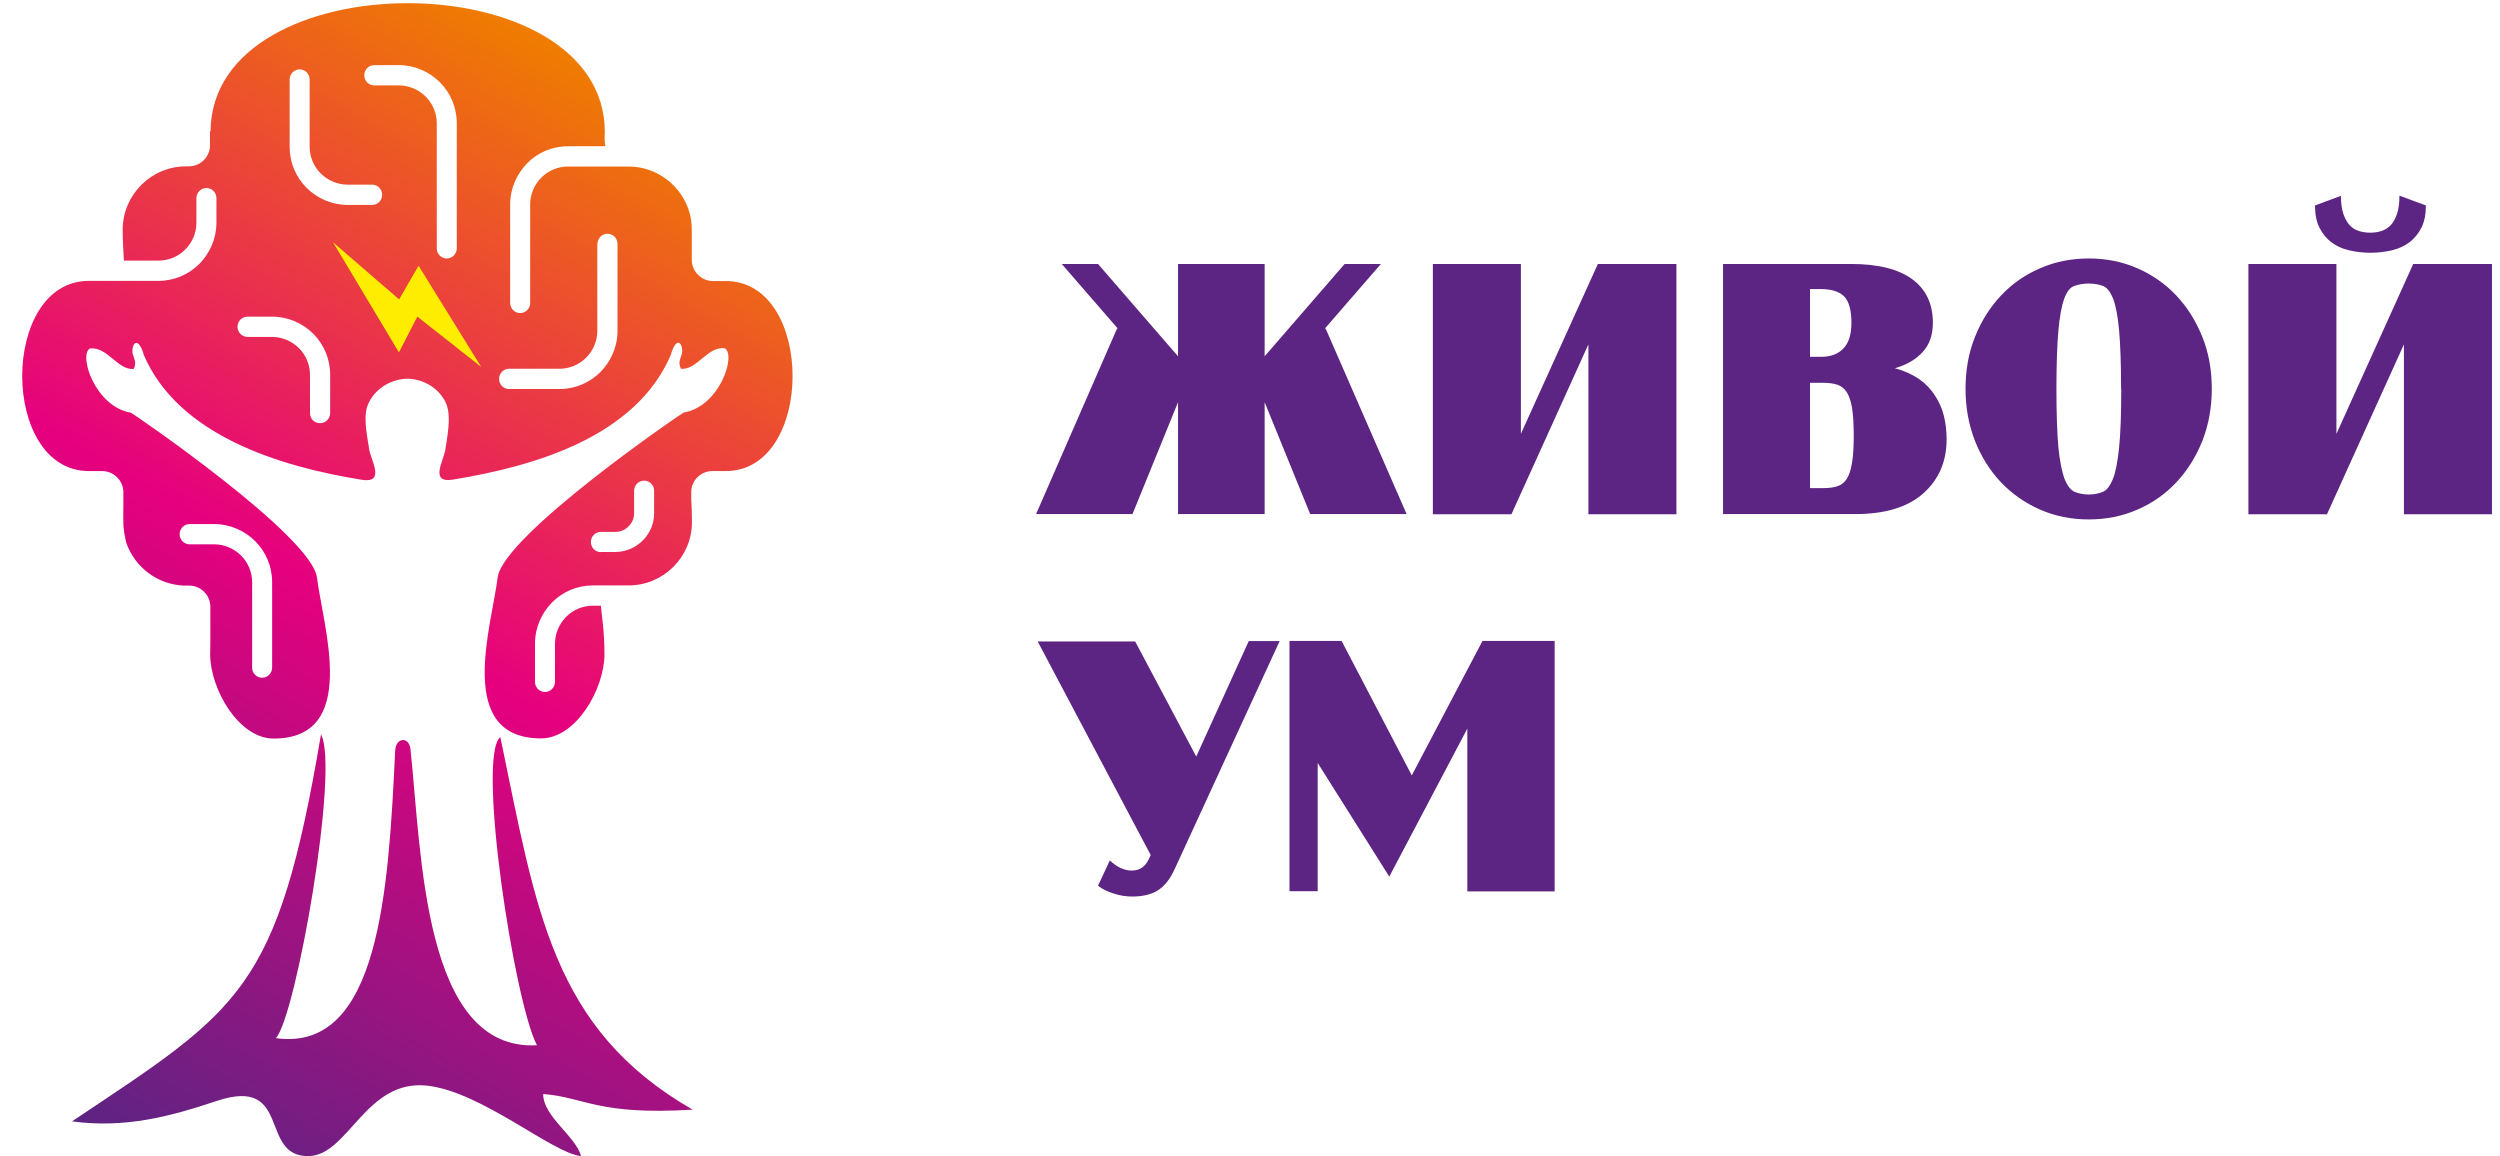<?xml version="1.0" encoding="UTF-8"?> <svg xmlns="http://www.w3.org/2000/svg" width="160" height="74" viewBox="0 0 160 74" fill="none"><path d="M23.954 5.465C23.6 5.465 23.314 5.18 23.314 4.816C23.314 4.452 23.6 4.167 23.954 4.167H25.52C26.537 4.167 27.474 4.588 28.148 5.26C28.823 5.932 29.234 6.865 29.234 7.89V15.893C29.234 16.246 28.948 16.542 28.594 16.542C28.24 16.542 27.954 16.257 27.954 15.893V7.89C27.954 7.229 27.68 6.615 27.246 6.182C26.811 5.749 26.194 5.465 25.531 5.465H23.954ZM15.851 21.563C15.497 21.563 15.2 21.278 15.2 20.914C15.2 20.549 15.486 20.265 15.851 20.265H17.417C18.434 20.265 19.371 20.686 20.046 21.358C20.72 22.029 21.131 22.963 21.131 23.988V26.435C21.131 26.788 20.846 27.084 20.48 27.084C20.114 27.084 19.84 26.799 19.84 26.435V23.988C19.84 23.327 19.566 22.712 19.131 22.28C18.697 21.847 18.08 21.563 17.417 21.563H15.851ZM38.24 15.608C38.24 15.255 38.526 14.96 38.88 14.96C39.234 14.96 39.52 15.244 39.52 15.608V21.175C39.52 22.2 39.097 23.122 38.434 23.805C37.76 24.477 36.834 24.898 35.806 24.898H32.583C32.228 24.898 31.943 24.614 31.943 24.249C31.943 23.885 32.228 23.6 32.583 23.6H35.806C36.468 23.6 37.086 23.327 37.52 22.883C37.954 22.451 38.228 21.836 38.228 21.175V15.608H38.24ZM12.137 34.837C11.783 34.837 11.497 34.552 11.497 34.188C11.497 33.824 11.783 33.539 12.137 33.539H13.703C14.72 33.539 15.657 33.96 16.331 34.632C17.006 35.304 17.417 36.237 17.417 37.262V42.727C17.417 43.08 17.131 43.376 16.777 43.376C16.423 43.376 16.137 43.091 16.137 42.727V37.262C16.137 36.602 15.863 35.987 15.428 35.554C14.994 35.122 14.377 34.837 13.714 34.837H12.137ZM38.457 35.338C38.103 35.338 37.817 35.053 37.817 34.689C37.817 34.325 38.103 34.04 38.457 34.04H39.394C39.714 34.04 40.011 33.915 40.228 33.687C40.446 33.471 40.583 33.186 40.583 32.856V31.41C40.583 31.057 40.868 30.761 41.223 30.761C41.577 30.761 41.863 31.046 41.863 31.41V32.856C41.863 33.539 41.577 34.154 41.131 34.598C40.686 35.042 40.057 35.327 39.383 35.327H38.446L38.457 35.338ZM20.549 46.973C17.76 63.492 15.383 64.562 4.606 71.769C8.023 72.224 10.868 71.461 13.874 70.46C18.72 68.843 16.537 74.068 19.771 73.989C22.297 73.932 23.406 69.071 27.314 69.48C30.8 69.845 35.383 73.829 37.188 73.989C36.857 72.725 34.743 71.439 34.766 70.016C37.463 70.232 38.263 71.393 44.331 71.017C35.303 65.837 34.32 58.198 32.023 47.178C30.491 48.339 32.914 64.164 34.366 66.896C27.086 67.295 26.983 54.623 26.274 47.975C26.183 47.087 25.326 47.212 25.291 48.032C24.869 56.889 24.297 67.374 17.657 66.441C18.948 65.04 21.748 49.113 20.537 46.984H20.549V46.973ZM13.44 8.402V9.29C13.44 10.041 12.834 10.645 12.08 10.645H11.909C9.669 10.645 7.851 12.478 7.851 14.698C7.851 15.574 7.909 16.212 7.931 16.679H10.149C10.811 16.679 11.428 16.405 11.863 15.961C12.297 15.529 12.571 14.914 12.571 14.254V12.683C12.571 12.33 12.857 12.034 13.211 12.034C13.566 12.034 13.851 12.318 13.851 12.683V14.254C13.851 15.278 13.428 16.2 12.766 16.884C12.091 17.555 11.166 17.976 10.137 17.976H5.68C-4.09353e-05 17.988 -4.09353e-05 30.147 5.691 30.147H6.537C7.28 30.147 7.897 30.761 7.897 31.501V32.219C7.897 33.425 7.829 33.653 8.08 34.735C8.617 36.283 10.057 37.41 11.771 37.478H12.103C12.846 37.478 13.44 38.07 13.463 38.799V41.121C13.463 41.349 13.451 41.611 13.451 41.873C13.451 44.104 15.28 47.269 17.509 47.269C23.029 47.269 20.674 40.085 20.286 36.966C19.954 34.279 8.469 26.435 8.377 26.412C6.103 26.037 5.017 22.747 5.749 22.303C6.857 22.155 7.543 23.714 8.56 23.612C8.754 23.179 8.594 23.02 8.503 22.678C8.377 22.246 8.663 21.54 9.029 22.246C9.154 22.496 9.177 22.644 9.2 22.712C11.417 27.881 17.92 29.862 23.143 30.704C24.663 30.955 23.771 29.52 23.634 28.792C23.428 27.528 23.234 26.515 23.6 25.775C24.103 24.75 25.166 24.249 26.069 24.238C26.926 24.238 27.943 24.705 28.457 25.627C28.88 26.378 28.72 27.426 28.503 28.78C28.377 29.52 27.474 30.944 28.994 30.693C34.297 29.828 40.709 27.927 42.937 22.701C42.96 22.633 42.983 22.485 43.108 22.234C43.463 21.528 43.76 22.234 43.634 22.667C43.543 23.008 43.383 23.156 43.577 23.6C44.594 23.714 45.28 22.143 46.389 22.291C47.131 22.735 46.046 26.025 43.76 26.401C43.669 26.412 32.194 34.268 31.851 36.955C31.463 40.074 29.108 47.258 34.629 47.258C36.868 47.258 38.686 44.093 38.686 41.861C38.686 40.416 38.514 39.425 38.457 38.765H37.943C37.28 38.765 36.663 39.038 36.228 39.482C35.794 39.926 35.52 40.529 35.52 41.19V43.637C35.52 43.99 35.234 44.286 34.88 44.286C34.526 44.286 34.24 44.002 34.24 43.637V41.19C34.24 40.165 34.663 39.243 35.326 38.56C36 37.877 36.926 37.467 37.954 37.467H40.228C42.468 37.467 44.286 35.645 44.286 33.414C44.286 32.833 44.263 32.355 44.24 31.968V31.501C44.24 30.75 44.846 30.147 45.6 30.147H46.457C52.148 30.147 52.148 17.988 46.457 17.988H45.634C44.891 17.988 44.274 17.373 44.274 16.633V15.403C44.274 14.777 44.309 14.254 44.137 13.639C43.669 11.931 42.08 10.656 40.228 10.656H36.354C35.691 10.656 35.074 10.929 34.64 11.373C34.206 11.806 33.931 12.421 33.931 13.081V19.388C33.931 19.741 33.646 20.037 33.291 20.037C32.937 20.037 32.651 19.752 32.651 19.388V13.081C32.651 12.056 33.074 11.134 33.737 10.451C34.411 9.768 35.337 9.358 36.366 9.358H38.743C38.697 9.096 38.686 8.8 38.709 8.459C38.709 -2.527 13.566 -2.55 13.474 8.402H13.44ZM23.817 11.817C24.171 11.817 24.457 12.102 24.457 12.466C24.457 12.831 24.171 13.115 23.817 13.115H22.251C21.234 13.115 20.297 12.694 19.623 12.022C18.948 11.351 18.537 10.417 18.537 9.392V5.089C18.537 4.736 18.823 4.44 19.177 4.44C19.531 4.44 19.817 4.725 19.817 5.089V9.392C19.817 10.053 20.091 10.668 20.526 11.1C20.96 11.533 21.577 11.817 22.24 11.817H23.817Z" fill="url(#paint0_linear_2025_13)"></path><path fill-rule="evenodd" clip-rule="evenodd" d="M21.314 15.506L25.543 19.16L26.789 17.009L30.8 23.486L26.709 20.265L25.532 22.553L21.314 15.506Z" fill="#FFED00"></path><path fill-rule="evenodd" clip-rule="evenodd" d="M99.497 41.03V57.048H93.909V46.631L88.914 56.103L84.332 48.828V57.037H82.526V41.019H85.863L90.354 49.625L94.88 41.019H99.497V41.03ZM76.56 48.419L79.92 41.03H81.897L75.177 55.625C74.88 56.274 74.514 56.729 74.091 56.991C73.669 57.253 73.109 57.378 72.446 57.378C72.08 57.378 71.68 57.321 71.269 57.185C70.857 57.06 70.526 56.889 70.274 56.684L71.029 55.067C71.486 55.5 71.954 55.716 72.434 55.716C72.914 55.716 73.269 55.489 73.486 55.056L73.646 54.726L66.412 41.053H72.651L76.571 48.441L76.56 48.419ZM149.817 12.523C149.817 12.99 149.874 13.388 149.977 13.696C150.08 13.992 150.217 14.242 150.389 14.424C150.56 14.606 150.754 14.72 150.983 14.789C151.2 14.857 151.44 14.891 151.691 14.891C151.943 14.891 152.183 14.857 152.4 14.789C152.617 14.72 152.823 14.595 152.994 14.424C153.166 14.242 153.303 14.003 153.406 13.696C153.509 13.4 153.566 13.001 153.566 12.523L155.257 13.149C155.257 13.707 155.166 14.185 154.971 14.572C154.777 14.959 154.514 15.267 154.206 15.506C153.886 15.745 153.509 15.916 153.086 16.018C152.651 16.12 152.194 16.177 151.714 16.177C151.234 16.177 150.766 16.12 150.331 16.018C149.897 15.916 149.52 15.745 149.211 15.506C148.891 15.267 148.64 14.959 148.446 14.572C148.251 14.185 148.16 13.707 148.16 13.149L149.851 12.523H149.84H149.817ZM159.486 16.895V32.913H153.851V22.041L148.926 32.913H143.897V16.895H149.531V27.767L154.446 16.895H159.474H159.486ZM135.749 24.887C135.749 23.304 135.703 22.041 135.623 21.152C135.543 20.253 135.417 19.581 135.246 19.137C135.074 18.693 134.857 18.409 134.606 18.306C134.343 18.204 134.034 18.147 133.68 18.147C133.326 18.147 133.017 18.204 132.743 18.306C132.469 18.409 132.263 18.682 132.103 19.137C131.943 19.581 131.817 20.265 131.737 21.152C131.657 22.052 131.611 23.304 131.611 24.887C131.611 26.469 131.657 27.744 131.737 28.644C131.829 29.543 131.966 30.215 132.137 30.659C132.32 31.103 132.537 31.387 132.8 31.49C133.063 31.592 133.36 31.649 133.68 31.649C134 31.649 134.297 31.592 134.56 31.49C134.823 31.387 135.04 31.114 135.223 30.659C135.406 30.215 135.531 29.532 135.623 28.644C135.714 27.744 135.76 26.492 135.76 24.887H135.749ZM133.68 16.542C134.789 16.542 135.829 16.747 136.789 17.168C137.749 17.589 138.583 18.17 139.28 18.91C139.989 19.661 140.537 20.538 140.949 21.562C141.36 22.576 141.554 23.68 141.554 24.887C141.554 26.093 141.349 27.198 140.949 28.222C140.537 29.247 139.977 30.135 139.28 30.875C138.571 31.626 137.749 32.207 136.789 32.617C135.829 33.038 134.789 33.243 133.68 33.243C132.571 33.243 131.531 33.038 130.571 32.617C129.611 32.196 128.777 31.615 128.069 30.875C127.36 30.124 126.8 29.236 126.4 28.222C126 27.198 125.794 26.082 125.794 24.887C125.794 23.691 125.989 22.576 126.4 21.562C126.8 20.549 127.36 19.661 128.069 18.91C128.777 18.158 129.611 17.578 130.571 17.168C131.531 16.747 132.571 16.542 133.68 16.542ZM115.84 24.5V31.239H116.686C117.029 31.239 117.326 31.205 117.577 31.125C117.829 31.046 118.034 30.898 118.183 30.659C118.343 30.42 118.457 30.078 118.526 29.634C118.606 29.19 118.64 28.587 118.64 27.835C118.64 27.084 118.594 26.503 118.526 26.071C118.446 25.638 118.331 25.297 118.171 25.069C118.011 24.841 117.806 24.682 117.566 24.613C117.314 24.534 117.017 24.5 116.663 24.5H115.84ZM115.84 18.5V22.837H116.537C117.166 22.837 117.646 22.655 117.977 22.302C118.32 21.949 118.491 21.403 118.491 20.663C118.491 19.843 118.331 19.285 118.023 18.967C117.714 18.659 117.211 18.5 116.526 18.5H115.829H115.84ZM110.274 32.913V16.895H118.491C120.206 16.895 121.509 17.225 122.389 17.874C123.269 18.523 123.703 19.456 123.703 20.652C123.703 21.437 123.486 22.063 123.04 22.541C122.606 23.008 122.011 23.361 121.269 23.566C121.874 23.725 122.389 23.965 122.823 24.261C123.246 24.556 123.589 24.921 123.84 25.319C124.103 25.718 124.297 26.15 124.411 26.628C124.526 27.095 124.583 27.596 124.583 28.12C124.583 29.543 124.08 30.693 123.086 31.581C122.08 32.469 120.629 32.901 118.731 32.901H110.263L110.274 32.913ZM107.291 16.895V32.913H101.657V22.041L96.731 32.913H91.703V16.895H97.337V27.767L102.263 16.895H107.291ZM71.451 21.118L71.52 21.005L67.954 16.895H70.274L75.394 22.803V16.895H80.937V22.803L86.057 16.895H88.377L84.811 21.005L84.88 21.118L90.023 32.901H83.852L80.937 25.741V32.901H75.394V25.741L72.48 32.901H66.309L71.451 21.118Z" fill="#5C2483"></path><defs><linearGradient id="paint0_linear_2025_13" x1="7.269" y1="73.294" x2="44.788" y2="8.072" gradientUnits="userSpaceOnUse"><stop stop-color="#5C2483"></stop><stop offset="0.5" stop-color="#E6007E"></stop><stop offset="1" stop-color="#EF7D00"></stop></linearGradient></defs></svg> 